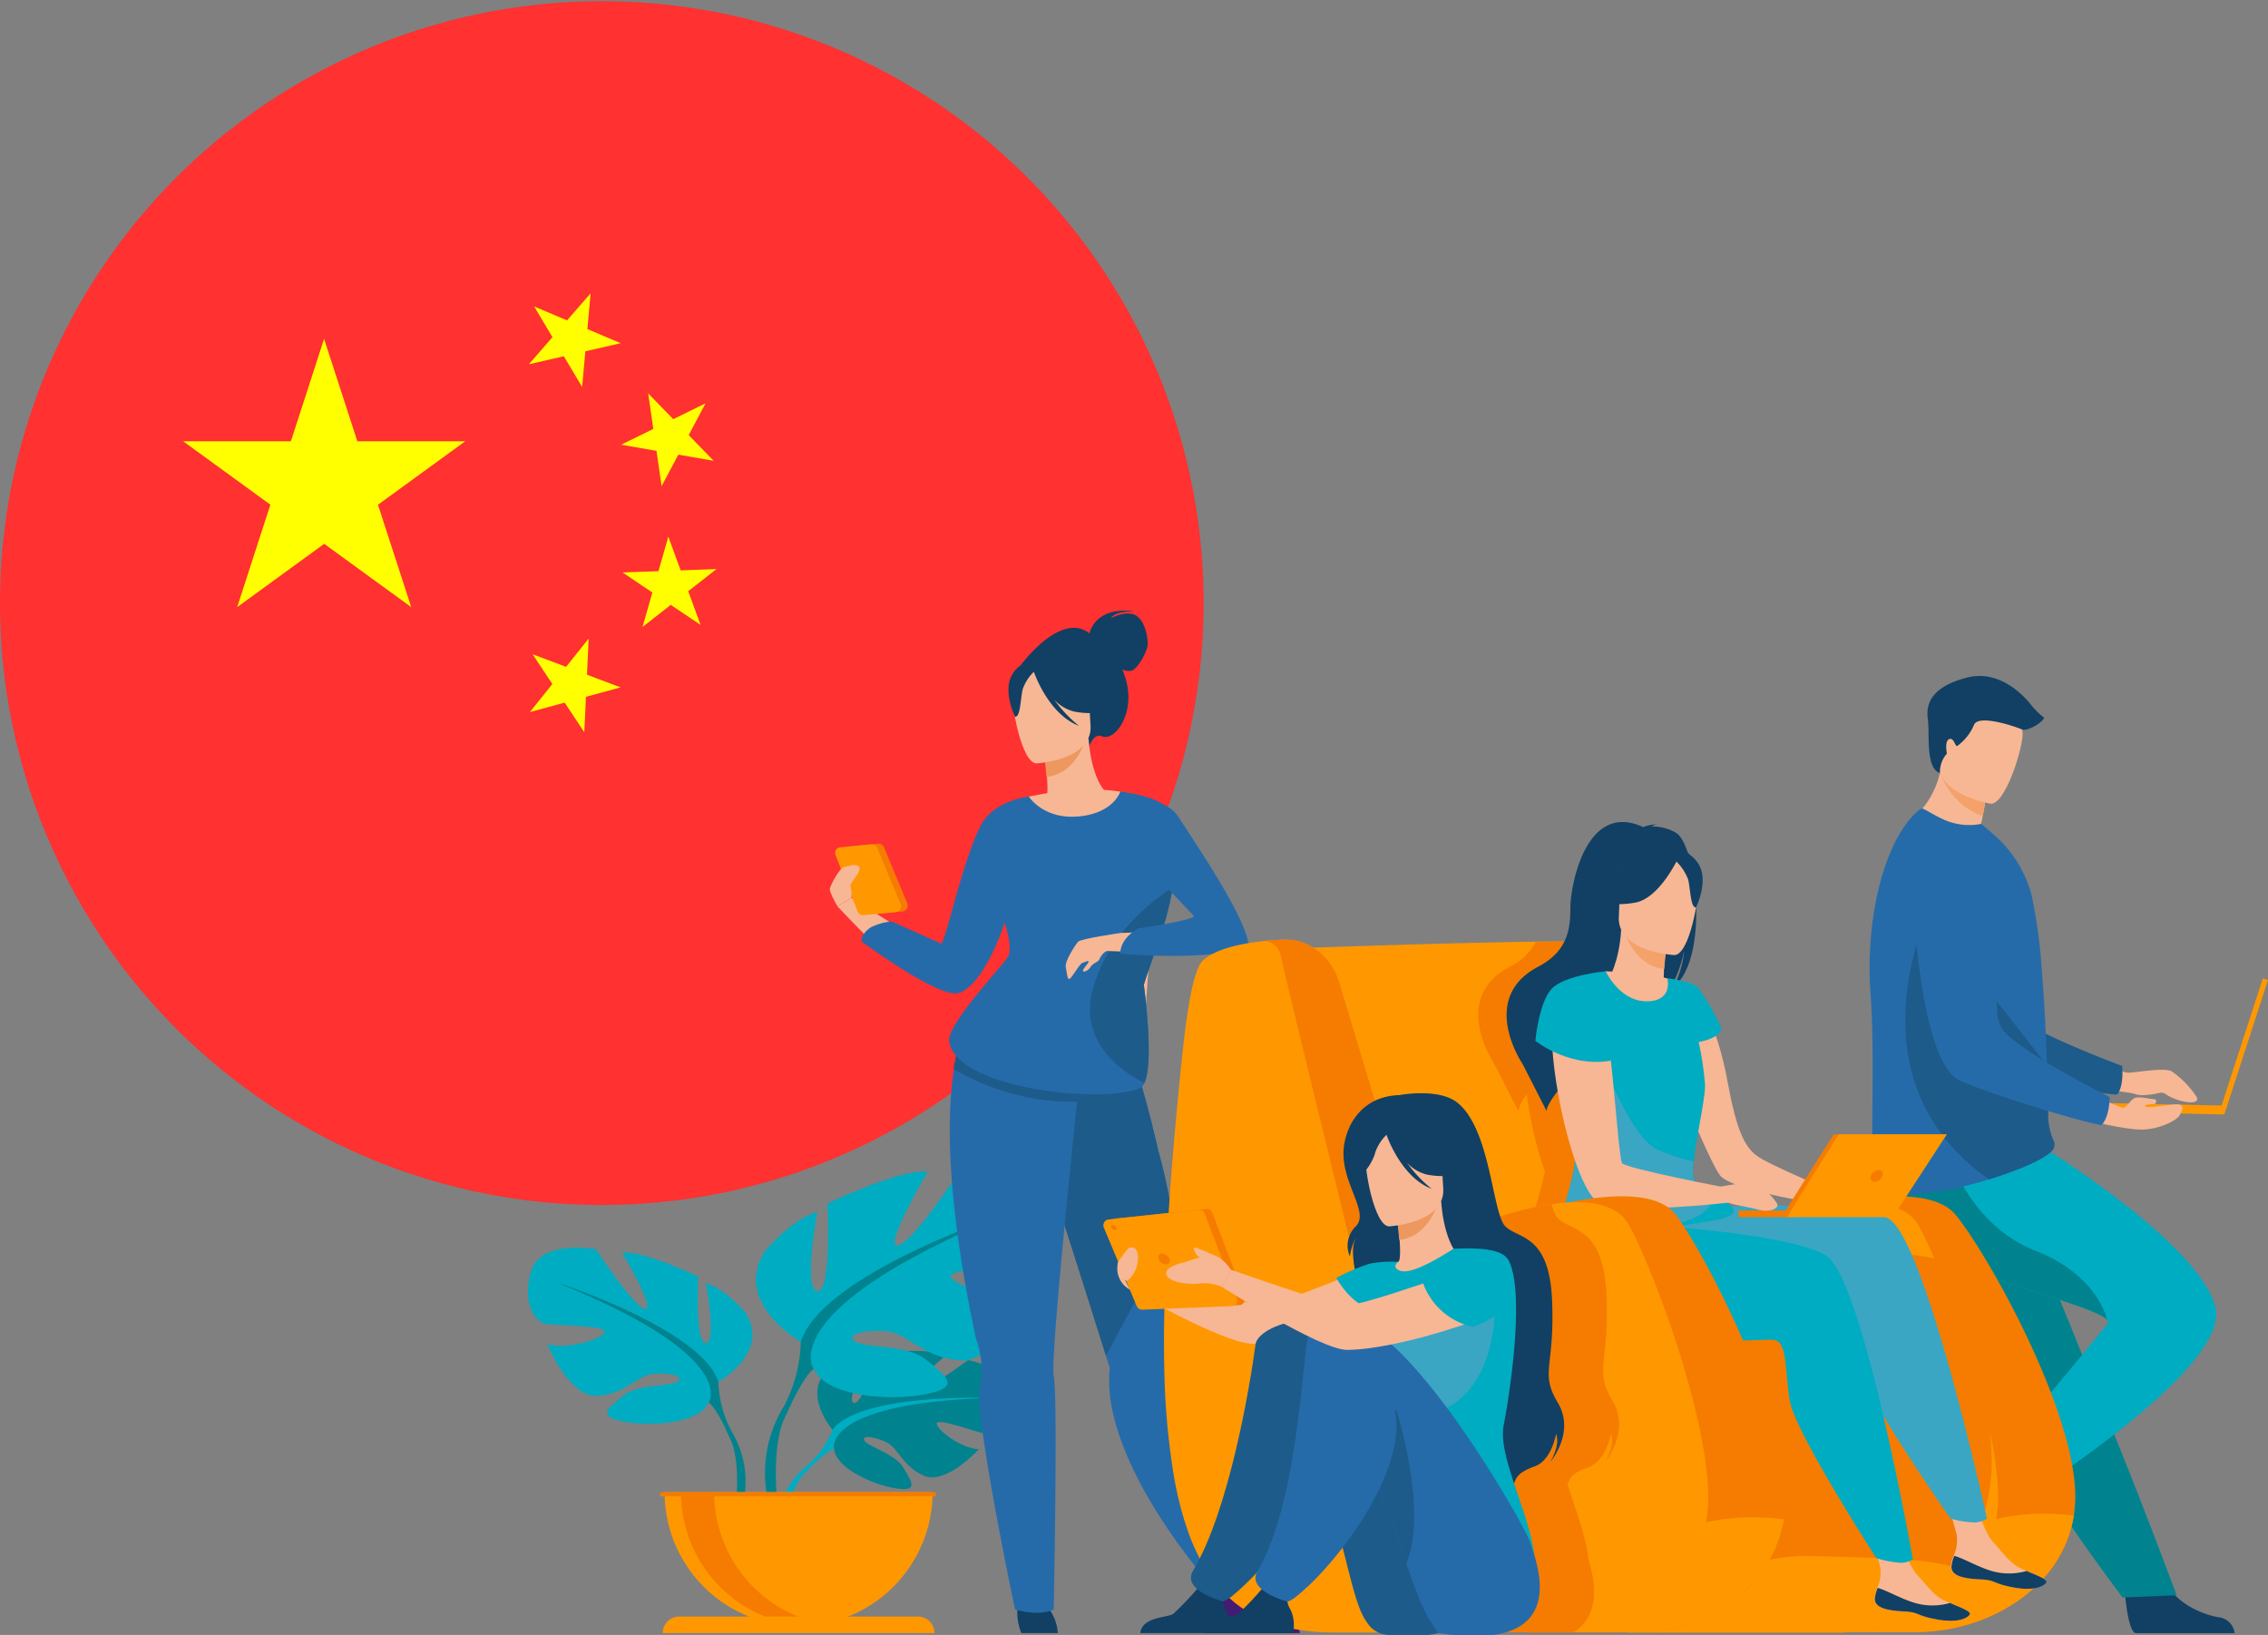 <svg id="Capa_1" data-name="Capa 1" xmlns="http://www.w3.org/2000/svg" width="377.91" height="272.39" viewBox="0 0 377.91 272.39"><rect x="0" y="0" width="377.91" height="272.39" fill="#808080" stroke="none"/><circle cx="100.28" cy="100.48" r="100.28" style="fill:#ff3131"/><path d="M138.71,238.21s-5.44-6.35-.34-10.37c0,0,3.73-2.26,6.76-2.08,0,0-4.3,7.22-2.91,7.94s4.22-8.39,4.22-8.39,8.48-.82,11.21.49c0,0-7.25,5.93-5.72,6.28s9.36-5.47,9.36-5.47,7.89,1.35,7.47,6.16-3.14,6.3-4.33,6.17-8.2-2.79-8.34-1.81,4,4.18,7,4.33c0,0-5.56,6.12-9.26,4.36s-4-4.58-6.33-5.63-4.27-1-3.32,0,5.13,2.12,6.44,4.45,2.5,3.9-1.32,3.33-10.05-3.38-10.32-6.58Z" style="fill:#00838f"/><path d="M164.87,232.9s-21.44-.82-26.16,5.3a15.24,15.24,0,0,1-4.27,6l-.5,1.37s3.72-3.91,5-4.15C139,241.41,136.9,233.82,164.87,232.9Z" style="fill:#00acc1"/><path d="M134.44,244.19a13.5,13.5,0,0,0-4.93,9.48l.84.08s1.47-6.28,4.13-8.74S134.44,244.19,134.44,244.19Z" style="fill:#00acc1"/><path d="M119.7,230.23s8.64-4.84,4.61-11.41c0,0-3.23-4-6.69-5.07,0,0,1.84,9.8,0,10s-1.27-11.06-1.27-11.06-9.11-4.38-12.68-4c0,0,5.65,9.57,3.8,9.34s-8.18-9.92-8.18-9.92S90,206.38,88.45,211.9s.92,8.3,2.3,8.64,10.27.23,10,1.38-6.23,3-9.57,2c0,0,3.69,9.11,8.53,8.65s6.34-3.46,9.34-3.69,5.19.58,3.69,1.38-6.58.27-9,2.33-4.38,3.32.11,4.24,12.57.35,14.19-3.11Z" style="fill:#00acc1"/><path d="M92.71,213.63s24.22,7.84,27,16.6a18.4,18.4,0,0,0,2.3,8.42v1.73s-2.54-5.88-3.92-6.69C118.08,233.69,123.5,226.08,92.71,213.63Z" style="fill:#00838f"/><path d="M122,238.65a15.89,15.89,0,0,1,1.6,12.56l-1-.25s.93-7.6-1-11.43S122,238.65,122,238.65Z" style="fill:#00838f"/><path d="M133.45,223.56s-11.4-6.39-6.07-15c0,0,4.25-5.31,8.82-6.68,0,0-2.43,12.91,0,13.22s1.67-14.59,1.67-14.59,12-5.77,16.72-5.31c0,0-7.45,12.61-5,12.3s10.79-13.06,10.79-13.06,12.31-2.28,14.29,5-1.22,10.94-3,11.4-13.53.29-13.22,1.82,8.2,4,12.61,2.58c0,0-4.86,12-11.25,11.4s-8.36-4.56-12.31-4.86-6.84.76-4.86,1.82,8.67.35,11.85,3.06,5.78,4.39-.15,5.6-16.56.46-18.68-4.1Z" style="fill:#00acc1"/><path d="M169,201.68S137.08,212,133.43,223.56a24.3,24.3,0,0,1-3,11.09v2.25s3.35-7.75,5.17-8.82C135.58,228.11,128.44,218.09,169,201.68Z" style="fill:#00838f"/><path d="M130.41,234.65a21,21,0,0,0-2.11,16.56l1.27-.33s-1.23-10,1.34-15.06S130.41,234.65,130.41,234.65Z" style="fill:#00838f"/><path d="M133.07,270.9a22.32,22.32,0,0,0,22.33-22.31H110.74a22.32,22.32,0,0,0,22.32,22.32Z" style="fill:#ff9800"/><path d="M138.57,270.76a19.86,19.86,0,0,1-2.78.17,22.31,22.31,0,0,1-22.33-22.31H119a22.31,22.31,0,0,0,19.56,22.14Z" style="fill:#f57c00"/><path d="M155.71,272.08H110.43a2.76,2.76,0,0,1,2.76-2.76H153A2.76,2.76,0,0,1,155.71,272.08Z" style="fill:#ff9800"/><rect x="110.01" y="248.62" width="45.9" height="0.68" style="fill:#f57c00"/><path d="M354,264.52s.46,7.46,1.91,7.57h7.32l9.11,0a3,3,0,0,0-2.72-2.66c-2.66-.46-7.12-2.33-8.73-5.84C359.16,259.84,354,264.52,354,264.52Z" style="fill:#114064"/><path d="M349.11,176.28s4.3,2.44,5.5,2.44,5.93-.91,7.25-.24a15.87,15.87,0,0,1,4.15,4.26c.8,1.59-3.24.89-5.15-.46a1.23,1.23,0,0,0-1-.2c-1,.22-3,.59-4,.22-1.34-.49-8.37-1-8.37-1Z" style="fill:#f7b794"/><path d="M316.41,143s4.45,31.66,11.83,34.49c3.64,1.4,19.74,4.58,24.49,4.89,0,0,1.17-.94.88-4.79,0,0-16.85-6.19-19.25-9.55-3.56-5,2.22-20.45-2.26-25.16S320.1,136.16,316.41,143Z" style="fill:#1d5b8a"/><path d="M317.91,209.7a55.88,55.88,0,0,0,4.35,6.22c4.79,6,10,11,10.92,15.74a19.34,19.34,0,0,0,.84,3c.38,1.08.85,2.22,1.39,3.39a104.18,104.18,0,0,0,8.1,13.85c5.25,7.77,10.18,14.25,10.18,14.25l9-.38c-.36-.91-4.31-11.64-9.58-24.75-2.15-5.32-4.42-11-6.62-16.44-.3-.72-.59-1.45-.88-2.17-.67-1.67-1.33-3.31-2-4.92l-8.91-22.11s-19.7-7.48-21.79-2.62C311.21,196.76,312.59,200.68,317.91,209.7Z" style="fill:#00838f"/><path d="M333,243.21s-6.3,4-5.69,5.35c.08.17,3.56,6.4,3.56,6.4l4.49,7.92a3,3,0,0,0,1-3.67c-.89-2.55-1.43-7.35.86-10.47C339.64,245.46,333,243.21,333,243.21Z" style="fill:#163560"/><path d="M336.1,250.31s-3.93-3.47-4.62-6c0,0,16.2-19.41,19.71-23.76.17-.19.12-.42-.09-.66-2.65-3-32.13-9.07-36-15.06a18.24,18.24,0,0,1-2.49-5.74,13.59,13.59,0,0,1-.19-6.18l29.45-.85s24.51,15.26,27.28,25.66S336.1,250.31,336.1,250.31Z" style="fill:#00acc1"/><path d="M351.1,219.9c-2.65-3-32.13-9.07-36-15.06a18.57,18.57,0,0,1-2.49-5.74v-3.72l12.51-2s3.55,10.91,14.05,15C349,212.23,350.91,219,351.1,219.9Z" style="fill:#00838f"/><path d="M333.83,141c-6,1.53-15.83-4-15.83-4a14.63,14.63,0,0,0,5.25-8.23c.07-.29.14-.58.2-.88l3.06-.65,4.55,4.08a37.51,37.51,0,0,1-.68,4.6c-.09.5-.21,1-.34,1.63A14.17,14.17,0,0,1,333.83,141Z" style="fill:#f7b794"/><path d="M311.69,165.69c.85,11.47-.27,28.91.7,31.93.84,2.61,10.35,1.06,14.15.19,1.41-.32,3.11-.78,4.87-1.33,4.91-1.52,10.25-3.68,10.83-5.29a1.05,1.05,0,0,0,.05-.19,1.52,1.52,0,0,0,0-.67,11.52,11.52,0,0,1-1-3.74c-.09-2.27-.08-4.94-.16-7.81a8.37,8.37,0,0,0-.05-1v-.3c-.08-3.21-.25-6.58-.44-9.91-.13-2.1-.27-4.18-.44-6.17a82.39,82.39,0,0,0-1.76-12.59,20.33,20.33,0,0,0-6.5-10l-1.82-1.55a10.32,10.32,0,0,1-6.56-.87c-2.34-1.11-3.14-1.91-3.56-1.61C314.57,138.9,310.68,151.66,311.69,165.69Z" style="fill:#266ba9"/><path d="M331.41,196.49c4.91-1.52,10.25-3.69,10.83-5.3a1.21,1.21,0,0,0,.05-.18v-.68a11.53,11.53,0,0,1-1-3.73c-.1-2.27-.08-4.94-.16-7.81a6.63,6.63,0,0,0-.05-1v-.31l-19.83-25.26S307.88,180,331.41,196.49Z" style="fill:#1d5b8a"/><path d="M331.06,131.35a41.8,41.8,0,0,1-.68,4.6c-4.44-1.44-6.45-5.45-7.13-7.15.08-.29.14-.58.2-.88l3.06-.65Z" style="fill:#f4a269"/><path d="M331.65,133.9s-9.68-1.62-8.58-7.63.59-10.28,6.81-9.5,7,3.29,7.14,5.39S334.2,134.17,331.65,133.9Z" style="fill:#f7b794"/><rect x="362.1" y="173.88" width="23.51" height="0.9" transform="translate(92.52 476.01) rotate(-72)" style="fill:#ff9800"/><rect x="357.57" y="172.33" width="1.48" height="24.68" transform="translate(166.05 538.97) rotate(-88.78)" style="fill:#ff9800"/><path d="M346.46,186.31s7.92,2.09,10.9,1.87,5.45-1.63,5.82-2.37,1.16-2-.86-1.81-4.78.68-4.88.29,1.65-.35,1.65-.35.52-.77-.14-.8-2.59-.55-3.3-.19-1.38,1.68-1.9,1.62-6.64-2.75-6.64-2.75Z" style="fill:#f7b794"/><path d="M318.38,144.3s.93,32,7.95,35.59c3.47,1.79,19.11,6.72,23.8,7.56,0,0,1.27-.82,1.41-4.67,0,0-16.07-8-18.08-11.61-3-5.37,4.45-20.09.53-25.26S322.79,137.9,318.38,144.3Z" style="fill:#266ba9"/><path d="M323.25,128.79a4.59,4.59,0,0,1,1.16-3.24s-.44-2.07.38-2.41,1,1.4,1.37,1.12a8.41,8.41,0,0,0,2.76-3.48c.72-1.91,7.28.41,8,.75s3.22-.92,3.7-1.94a13.9,13.9,0,0,1-2-1.91c-.61-.82-4.91-6.35-10.91-4.78s-6.82,4.44-6.48,6.89S320.79,128,323.25,128.79Z" style="fill:#114064"/><path d="M141.13,141.07l5.17-.49a.94.94,0,0,1,1,.58l3.9,9.38a1,1,0,0,1-.51,1.24.9.9,0,0,1-.27.07l-5.39.51a.93.93,0,0,1-1-.59l-3.69-9.41a1,1,0,0,1,.54-1.23,1,1,0,0,1,.25-.06Z" style="fill:#f57c00"/><path d="M206.68,265.13l-2.75,1.46s-14.83-15.69-18.39-30.81a22.93,22.93,0,0,1-.62-7.87s-.22-.68-.6-1.89v-.16c-.17-.53-.36-1.15-.58-1.86l-2.82-8.95c-2.59-8.17-8.49-26.6-11-34.27L188,174.22s2.06,4.7,5,17.46c.46,1.67.92,3.51,1.35,5.51.48,2.28.93,4.76,1.31,7.45a113,113,0,0,1,1.09,15.26c0,2.29,0,4.65-.18,7.1a31.21,31.21,0,0,0,.67,6.89C199.52,246.32,206.68,265.13,206.68,265.13Z" style="fill:#266ba9"/><path d="M216.6,272.08H202a6.12,6.12,0,0,1,.42-3.93c.85-1.41.52-2.21-.11-3.38a5.67,5.67,0,0,0,2.47.47,5.19,5.19,0,0,0,2.18-.77,51,51,0,0,0,4.18,4.39C212,269.55,216.31,269.3,216.6,272.08Z" style="fill:#431b73"/><path d="M195.67,204.64,184.28,225.9c-.17-.53-.37-1.15-.59-1.86-.71-2.28-1.7-5.4-2.82-8.95-2.58-8.17-8.48-26.6-11-34.27l18.13-6.6s2.06,4.7,5,17.46c.46,1.67.92,3.51,1.35,5.51C194.84,199.47,195.29,202,195.67,204.64Z" style="fill:#1d5b8a"/><path d="M146.3,157.83c-.09.08-4.44-4.36-6.76-6.82l2.33-1.41,12.69,8Z" style="fill:#f7b794"/><path d="M169.57,267.49a9.45,9.45,0,0,0,.61,4.59h6.08a7.76,7.76,0,0,0-1.5-4.09C173.22,265.71,169.57,267.49,169.57,267.49Z" style="fill:#114064"/><path d="M181.54,105.52c.08-.39,1.12-4.55,7.57-3.65,0,0-3.22-.17-4,1.12,0,0,2.45-1.35,4.1-.49s2.15,4.1,2,5.11-1.7,4.09-2.86,4.17a3.29,3.29,0,0,1-1.35-.23,13.08,13.08,0,0,1,.6,1.69c1.64,5.69-1.89,10.36-4,9.43-1.32-.61-2.13,1.69-2.13,1.69l-11.59-13.28S176.63,101.69,181.54,105.52Z" style="fill:#114064"/><path d="M169.67,141.11a16.8,16.8,0,0,0,5.79,2.47c8.93,2.06,12.35-5.48,13.64-10.66a7.78,7.78,0,0,0-3-.93c-.64-.08-1.32-.13-1.88-.15-1-.77-2.5-3.91-2.83-8.79l-.42.12-7,1.92s.33,2.24.48,4.34c.13,1.66.15,3.24-.17,3.63l-.88.19h0A46,46,0,0,0,169.67,141.11Z" style="fill:#f7b794"/><path d="M173.9,125.09s.32,2.23.48,4.35c4-.4,5.83-4.2,6.56-6.28Z" style="fill:#ed985f"/><path d="M172.71,127.19s9.46-.53,9-6.41.52-9.91-5.54-9.83-7.07,2.41-7.41,4.41S170.24,127.17,172.71,127.19Z" style="fill:#f7b794"/><path d="M168.86,112.07c1.33-1.88,2.47-1.57,3.12-1.08a6.62,6.62,0,0,1,8.6.75,11.09,11.09,0,0,0,4.15,6.37s-1.65,1.2-5.69.45a6.67,6.67,0,0,1-3.38-2,22,22,0,0,0,4.13,4.37c-4.9-1.86-7.28-8.31-7.52-9a7.38,7.38,0,0,0-1.86,2.9c-.37,1.53-.36,4.63-1.26,4.59C169.14,119.43,166.86,114.9,168.86,112.07Z" style="fill:#114064"/><path d="M171.18,132.78s15.42-3.74,22.12,1.78l-3.36,46.69L159.8,174s.85-3,6.63-10.82S169.69,143.78,171.18,132.78Z" style="fill:#f7b794"/><path d="M180.17,176.06v.46a4,4,0,0,0,0,.47c-.13,1.21-.38,3.53-.7,6.55-.82,7.92-2.12,20.64-3,30.67-.69,7.85-1.13,14.07-.89,15.06.71,3,0,38.88,0,38.88-2.56,1.23-6.45,0-6.45,0s-6.82-32.33-5.86-36.82a15.46,15.46,0,0,0-.65-8.33c-5.29-24.67-4.71-38.34-3.66-44.89a27.55,27.55,0,0,1,.91-4,9.19,9.19,0,0,1,.36-1A25,25,0,0,1,180.17,176.06Z" style="fill:#266ba9"/><path d="M190,181.25a29.83,29.83,0,0,1-10.58,2.28,35.32,35.32,0,0,1-8.7-.82,40.19,40.19,0,0,1-11.82-4.6,27.55,27.55,0,0,1,.91-4c3.55-2.53,12.35-.11,19.54,2.58l.77.29C185.57,179.09,190,181.25,190,181.25Z" style="fill:#1d5b8a"/><path d="M195.37,147.9c-.75,5.62-3.72,12.49-4.78,16.19,0,0,1.78,12.85.08,16.37a1.55,1.55,0,0,1-.72.81c-6.28,2.74-30.77.08-31.8-7.81-.38-2.86,9.32-13,9.89-14.18.23-.51.48-2.15-.65-5.55-1.62,5-4.59,10.71-7.59,11.69-3.29,1.07-16.29-8.62-16.29-8.62s-.08-1.18,1.57-2.29a10.09,10.09,0,0,1,3.48-1l8.33,3.72c1-1.78,3.64-14.14,6.54-19.72,2.19-4.19,8-4.8,8-4.8s2.43,3.85,8.3,3.31,6.94-4.14,6.94-4.14,5.21.69,6.81,2C193.77,134.11,196.35,140.52,195.37,147.9Z" style="fill:#266ba9"/><path d="M190.59,164.07s1.78,12.85.08,16.37c-4.58-2.29-10.55-7.25-8.73-15,2.64-11.27,13.43-17.56,13.43-17.56C194.63,153.5,191.65,160.37,190.59,164.07Z" style="fill:#1d5b8a"/><path d="M186.68,155.44s-6.52.94-7,1.43-2.32,3.31-2.09,4.29.19,2,.59,1.93,1.71-2.57,2.2-2.68.89-.45,1-.23-1,1.27-.94,1.57.89,0,1.26-.63,1.31-.87,1.45-1.23.79-1.56,1.66-1.51S186.68,155.44,186.68,155.44Z" style="fill:#f7b794"/><path d="M193,155.18l-6.34.26-2.17,3,8.62.29Z" style="fill:#f7b794"/><path d="M186.68,131.9s7.56.9,9.64,4.14c2.63,4.09,11.93,17.68,11.73,21.79,0,0-5.79,2.31-21.37,1.07,0,0-.28-2.35,3-4.24,0,0,8.36-1.15,9.29-2l-6.21-6.59Z" style="fill:#266ba9"/><path d="M140,141.17l5.17-.5a1,1,0,0,1,1,.58l3.9,9.39a1,1,0,0,1-.5,1.24h0a.68.68,0,0,1-.28.07l-5.38.51a.93.93,0,0,1-1-.59l-3.69-9.42a.94.94,0,0,1,.51-1.21h0a.54.54,0,0,1,.25-.06Z" style="fill:#ff9800"/><path d="M139.54,151s-1.36-2.35-1.26-2.93,1.51-3.27,2.24-3.54c1.3-.48,3.12-.77,2.62.59-.33.9-1.65,2.21-1.41,2.62a5.77,5.77,0,0,1,.14,1.85Z" style="fill:#f7b794"/><path d="M345.55,252.5c-1.85,11.86-14,19.42-26.39,19.42h-24.6l1.92-69.16s23.48-7.53,29.38-.36c5.16,6.27,19.17,31.12,19.91,45.83A21,21,0,0,1,345.55,252.5Z" style="fill:#f57c00"/><path d="M280.23,210.09s33.19-16.94,39.48-5.87c3.34,5.87,12.53,29.31,13.21,44,.65,14.29-11.73,23.69-24.47,23.69H285.82Z" style="fill:#ff9800"/><path d="M286.47,219.48c-.28,1.44-3,2.78-7,4-.71.21-1.45.41-2.23.61-13.57,3.46-37.61,5.4-39.91,4.38-3.16-1.42-22.6-70.44-22.6-70.44s18.55-.69,33.29-1c5-.11,9.63-.19,12.88-.18a8.44,8.44,0,0,1,1.12.08,5.33,5.33,0,0,1,3.28,1.68c2.37,2.55,3,7.58,5.15,13.15s4.85,12.37,7.37,19.18c.65,1.76,1.29,3.51,1.92,5.23.17.49.35,1,.52,1.45C284.05,208,286.92,217.15,286.47,219.48Z" style="fill:#ff9800"/><path d="M345.55,252.5c-1.85,11.86-14,19.42-26.39,19.42H307.09C315.14,266.46,322.42,249.66,345.55,252.5Z" style="fill:#ff9800"/><path d="M280.31,197.54l-2.32-.39a1.88,1.88,0,0,1-.42-.58c-.37-.8-.12-3.09.29-5.72-2.52-6.82-5.19-13.68-7.36-19.18s-2.79-10.6-5.16-13.15a5.33,5.33,0,0,0-3.28-1.68l-6.16.1a9.5,9.5,0,0,1-4.32,4.11c-10.06,5.29-2.59,16.21-2.59,16.21l4,7.84a6.24,6.24,0,0,1,1.42-2.76,63.31,63.31,0,0,0,3,12.82c-.71,3.6-2.54,9-3.51,13.06-.78,3.27-1,5.73.27,5.85a1.85,1.85,0,0,0,.47,0,6.7,6.7,0,0,0,.8,3.59c2.52,4.87,14.65,5.75,24,5.77,4-1.19,6.68-2.52,7-4C286.92,217.15,284.05,208,280.31,197.54Z" style="fill:#f57c00"/><path d="M326.17,261.29c-4.75,6.6-12,10.83-20.15,10.7h-51.6l18.8-61.91s47.61-4.73,53.47,1.58c2.73,2.93,4.26,16.2,5.12,29.58A31,31,0,0,1,326.17,261.29Z" style="fill:#f57c00"/><path d="M326.17,261.29c-4.75,6.6-12,10.83-20.15,10.7H271.13c4.11-3.44,17-13.22,30.84-12.75C312.46,259.6,320.78,259.45,326.17,261.29Z" style="fill:#ff9800"/><path d="M283.28,166.76s2.9,4.29,4.55,13.3c1.45,7.9,2.72,10.81,4.81,12.43s13.74,6.4,13.74,6.4l-.87,2s-17.07-2.33-19-5.18-9.23-19.71-8.66-23.59S283.28,166.76,283.28,166.76Z" style="fill:#f7b794"/><path d="M325.1,260.9c-.15,1.66,2.16,2.07,4.85,2.2s1.88.68,5.55,1.35,5.16-.34,5.42-.84-1.47-1.13-3.29-1.91l-.69-.3c-2.05-.89-3.2-2.74-4.8-4.44s-3-6.79-3-6.79l-5-1.07s1.41,4.65,1.9,6.64a6.26,6.26,0,0,1-.52,3.47,6.62,6.62,0,0,0-.46,1.69Z" style="fill:#f7b794"/><path d="M330,263.13c2.69.13,1.88.68,5.55,1.35s5.16-.34,5.42-.84-1.47-1.13-3.29-1.91h0a10.47,10.47,0,0,1-5.58.07c-2.43-.67-4.78-2.12-6.47-2.59a6.15,6.15,0,0,0-.45,1.68C325,262.59,327.27,263,330,263.13Z" style="fill:#114064"/><path d="M275.29,201.65s33.23-2.5,39.49,1.45S331.08,253,331.08,253a4.09,4.09,0,0,1-2,.65A16.43,16.43,0,0,1,325,253s-14.42-20.57-15.44-25.75-.77-9.81-3.08-9.93-31.15,3.5-35.51-4.18a17.7,17.7,0,0,1-.75-15.28Z" style="fill:#3aa6c3"/><path d="M312.38,266.26c-.15,1.67,2.17,2.07,4.85,2.21s1.88.68,5.56,1.34,5.15-.34,5.42-.84-1.48-1.13-3.3-1.91l-.69-.29c-2.05-.9-3.21-2.75-4.81-4.45s-3-6.79-3-6.79l-5-1.07s1.4,4.66,1.89,6.65a6.18,6.18,0,0,1-.51,3.47A6.55,6.55,0,0,0,312.38,266.26Z" style="fill:#f7b794"/><path d="M317.23,268.47c2.69.13,1.88.68,5.56,1.34s5.15-.34,5.42-.84-1.48-1.13-3.3-1.91h0a10.43,10.43,0,0,1-5.57.07c-2.44-.66-4.79-2.11-6.47-2.58a6.54,6.54,0,0,0-.46,1.68C312.23,267.9,314.55,268.33,317.23,268.47Z" style="fill:#114064"/><path d="M268.79,203.71s29.52,1.39,35.62,5.58,14.33,50.51,14.33,50.51a4,4,0,0,1-2,.57,16.71,16.71,0,0,1-4.09-.78S299,238.49,298.2,233.27s-.38-9.83-2.69-10.05-31.26,2.29-35.32-5.55S268.79,203.71,268.79,203.71Z" style="fill:#00acc1"/><path d="M279.31,138.77a7.72,7.72,0,0,0-4.08-1.07,1.92,1.92,0,0,1,.89-.35,6.14,6.14,0,0,0-2.32.45c-9.6-4.45-12.12,9.93-12.13,13.31s-.25,7.26-5.37,9.95c-10.06,5.29-2.59,16.21-2.59,16.21l4,7.84c-.07-2.74,13.44-16.26,20.28-20.12,1.75-2.24,2.6-6.35,2.66-6.67a17.93,17.93,0,0,1-1.75,6.08C284.79,159.67,282.78,141.06,279.31,138.77Z" style="fill:#114064"/><path d="M267.55,161.82s2.61.11,5.35.37a21,21,0,0,1,4.92.83c2.6,1.08,2.33,5.69-3.13,4.84S267.17,163.19,267.55,161.82Z" style="fill:#f7b794"/><path d="M277.59,165.18s.78,4-2.8,3.8c-2.35-.1-7.41-2.94-7-5,.21-.95,2-3.43,2.34-9.09l.43.12,7.18,1.92s-.32,2.28-.47,4.44C277.18,163.24,277.18,165,277.59,165.18Z" style="fill:#f7b794"/><path d="M277.78,157s-.32,2.28-.47,4.43c-4.06-.38-6-4.24-6.71-6.36Z" style="fill:#f4a269"/><path d="M269.9,154.22a21.49,21.49,0,0,1-2.23-6.42c-.23-2.08,1.33-9.64,8.93-8a10.29,10.29,0,0,1,4.21,1.92c1.59,1.23,3.83,3.82.7,10.3l-.85,2.2Z" style="fill:#114064"/><path d="M279,159.12s-9.65-.48-9.26-6.48-.58-10.11,5.59-10,7.22,2.42,7.58,4.45S281.53,159.09,279,159.12Z" style="fill:#f7b794"/><path d="M279.74,142.74s-3.11,6.86-7.23,7.63-5.8-.43-5.8-.43a11.48,11.48,0,0,0,4.2-6.52S278,139.25,279.74,142.74Z" style="fill:#114064"/><path d="M279.05,143.26a8.55,8.55,0,0,1,2.24,3.26c.38,1.56.39,4.72,1.31,4.67,0,0,2.31-4.65.25-7.5C280.68,140.66,279.05,143.26,279.05,143.26Z" style="fill:#114064"/><path d="M288.66,202.15c-.78.93-3.22,1.22-5.83,1.64a17.66,17.66,0,0,0-5.73,1.67c-3.48,2-14.84,8.94-18.17,8.62-1.29-.12-1.05-2.58-.27-5.85,1.23-5.17,3.81-12.34,3.81-15.45a90,90,0,0,1,1.32-10.33c.06-.38.13-.75.19-1.13,1.49-8.95,3.57-19.5,3.57-19.5s2.31,5,6.81,5,3.46-3.84,3.46-3.84,4.11.48,5.09,1.52a39.61,39.61,0,0,1,3.92,6.8s.1,1.57-3.79,2.31a50.13,50.13,0,0,1,1.06,7.09c.09,2.1-1.43,8.66-1.86,12.74a7.31,7.31,0,0,0,.06,3.09,6,6,0,0,0,2.37,2C286.86,199.81,289.59,201,288.66,202.15Z" style="fill:#00acc1"/><path d="M284.66,198.53c2.49,4.25-6.76,5.54-8.29,6.42-3.48,2-14.12,9.45-17.44,9.13-1.3-.12-1.05-2.58-.27-5.85,1.23-5.16,3.81-12.33,3.81-15.45a90,90,0,0,1,1.32-10.33l4-3.85s4.29,11.1,8.39,12.92a34.08,34.08,0,0,0,6,2,7.65,7.65,0,0,0,.06,3.09A6,6,0,0,0,284.66,198.53Z" style="fill:#3aa6c3"/><path d="M266.32,165.15s-3.43-2.09-6.75,1.86,2.36,32.16,7.27,33.61c5.45,1.61,21.21-.26,21.21-.26l-.3-2.46s-16.77-3.21-17.47-4.11S268.06,165.6,266.32,165.15Z" style="fill:#f7b794"/><path d="M267.55,161.82s-7,.63-9.08,3-2.64,8.59-2.64,8.59,6.2,5,13.66,3.06Z" style="fill:#00acc1"/><rect x="289.7" y="201.68" width="9.3" height="1.1" style="fill:#f57c00"/><path d="M297,202.63c.09-.36,8.54-13.63,8.54-13.63h18.82l-9.44,13.28Z" style="fill:#f57c00"/><path d="M297.81,202.78c.1-.36,8.58-13.79,8.58-13.79h18l-9,13.79Z" style="fill:#ff9800"/><path d="M313.67,195.9a1.49,1.49,0,0,1-1.31,1,.68.68,0,0,1-.71-.63.71.71,0,0,1,.07-.35,1.52,1.52,0,0,1,1.31-1,.67.67,0,0,1,.71.61v0A.6.6,0,0,1,313.67,195.9Z" style="fill:#f57c00"/><path d="M286.38,197.75s5.46-1,6.08-.79,4.05,3.35,3.7,4-1.77,1-3.35.53-5-.8-5.64-1.59A4.87,4.87,0,0,1,286.38,197.75Z" style="fill:#f7b794"/><path d="M297.26,253.12c-2,11.51-12.94,18.8-24.17,18.8H250.47l1.77-69.15s21.59-7.53,27-.37c4.75,6.28,17.64,31.12,18.31,45.83A22.22,22.22,0,0,1,297.26,253.12Z" style="fill:#f57c00"/><path d="M297.26,253.12c-2,11.51-12.94,18.8-24.17,18.8H255C263.46,266.17,274.87,250.31,297.26,253.12Z" style="fill:#ff9800"/><path d="M262.18,271.9H236.29l-7,.08h-7.14a36.1,36.1,0,0,1-5.59-.43,25,25,0,0,1-6.24-1.78,19.64,19.64,0,0,1-4.46-2.67,22.1,22.1,0,0,1-5.22-6.13,33.5,33.5,0,0,1-2.71-5.9,57.3,57.3,0,0,1-2.38-9.49,122,122,0,0,1-1.55-17.8q-.09-4.14,0-8.73.12-7.34.66-15.89.74-12,2.26-26.6c.91-8.9,2-15.11,3.51-16.53,2.26-2.09,7-2.93,10.28-3.26h0c2-.21,3.52-.22,3.52-.22,4,0,7.59,2.88,8.88,7.17,2.63,8.72,7.32,24.32,12.2,40.65a.32.32,0,0,0,.07.24l.84,2.82c.05.15.09.29.13.43l.86-.38h0c1.17-.52,2.49-1.09,3.92-1.67h0l2.3-.9c2.23-.86,4.64-1.71,7.09-2.43,1.08-.33,2.17-.63,3.26-.9,1.39-.35,2.77-.64,4.12-.86H258l.47-.08c5.81-.85,10.86-.26,12.94,3.42,3.34,5.89,12.53,29.4,13.2,44.15C285.33,261.79,274.21,271,262.18,271.9Z" style="fill:#ff9800"/><path d="M225.88,210.62s-11.61-47.3-12.45-51.27a3,3,0,0,0-2.68-2.58c2-.21,3.53-.22,3.53-.22,4,0,7.59,2.87,8.88,7.14,2.81,9.33,8,26.51,13.24,44C236.13,207.7,225.88,210.62,225.88,210.62Z" style="fill:#f57c00"/><path d="M268.68,233.36c-3.11-5.13-.5-6.09-1-17.6s-5.83-10.55-8.06-12.77a6.07,6.07,0,0,1-1.07-2.37l-.48.08H258c-1.34.21-2.73.5-4.12.85-1.09.27-2.17.57-3.26.89-2.44.73-4.85,1.58-7.09,2.44-.79.29-1.56.6-2.3.9-1.92,12.07-4.9,66.15-4.9,66.15l.08.07,7.55-.07h18.25c4.59-2.84,3.56-8.54,2.48-12.12-.43-3.83-2.12-8.3-3.5-12.47.43-1.27,1-2,3.61-2.94,2.87-1.06,3.63-5.58,3.63-5.58.76,2-1,4.81-1,4.88C267.46,243.52,271.75,238.44,268.68,233.36Z" style="fill:#f57c00"/><path d="M230.53,210.05s-17.23,7.5-20.35,7.36-22.4-5.86-22.4-5.86l.49,3.31s14.87,8.55,20.07,9,22.62-4.59,24.31-5.67S235.44,211.14,230.53,210.05Z" style="fill:#f7b794"/><path d="M233.12,182.45s6.35-1.2,9.52,1.11c5.73,4.18,6,18.61,8.19,20.76s7.32,1.23,7.79,12.35-2.07,12,.94,17-1.27,9.93-1.27,9.93,1.75-2.74,1-4.72c0,0-.73,4.37-3.5,5.39s-3.19,1.77-3.63,3.28c0,0-23.67-12.13-23.7-20.73s-4.65-17.12-2.38-20.85a8.28,8.28,0,0,0-1.14,3.37,4.43,4.43,0,0,1,1-5.05c2.37-2.43-2.77-7.47-2-13.3C224.45,187,227.26,182.63,233.12,182.45Z" style="fill:#114064"/><path d="M228.44,218.24a16.35,16.35,0,0,0,5.79,2.47c8.92,2.06,12.35-5.48,13.63-10.66a7.78,7.78,0,0,0-3-.93c-.65-.07-1.33-.12-1.89-.15-1-.76-2.49-3.9-2.82-8.78l-.42.11-7,1.93s.32,2.24.48,4.34c.12,1.66.14,3.24-.17,3.63l-.88.19h0A44.73,44.73,0,0,0,228.44,218.24Z" style="fill:#f7b794"/><path d="M232.67,202.22s.32,2.23.48,4.35c4-.4,5.83-4.19,6.55-6.28Z" style="fill:#ed985f"/><path d="M231.48,204.32s9.46-.52,9-6.41S241,188,235,188.08s-7.07,2.41-7.41,4.41S229,204.3,231.48,204.32Z" style="fill:#f7b794"/><path d="M227.62,189.2c1.34-1.87,2.47-1.56,3.13-1.08a6.63,6.63,0,0,1,8.59.75,11.24,11.24,0,0,0,4.15,6.38s-1.64,1.18-5.69.45a6.71,6.71,0,0,1-3.37-2,21.84,21.84,0,0,0,4.12,4.36c-4.9-1.85-7.28-8.31-7.52-9a7.53,7.53,0,0,0-1.86,2.89c-.36,1.53-1.93,3.93-2.84,3.89C226.33,195.9,225.62,192,227.62,189.2Z" style="fill:#114064"/><path d="M250.55,237.47c.86-4.36,3.65-21.81.86-27.42-1-2-4.93-2.2-9.23-2-1.35.87-6.45,4.13-8.55,3.73h-.12c-1-.25-1.36-.94-.53-1.54a18.34,18.34,0,0,0-4.79.3,34.61,34.61,0,0,0-5.53,2.37s2,3.67,5,4.93c-.51,4.56.25,6.57,5,17.09a20,20,0,0,1-.54,16.91s23.52,18.91,23.65,9.28C255.88,253.82,249.46,243.05,250.55,237.47Z" style="fill:#00acc1"/><path d="M231,272.35a4.39,4.39,0,0,1-3.14-1.92l-.36-.55c-2.68-4.05-3.72-16.46-9.74-29.68-1.47-3.22-6.73-3.8-8.17-7.44,0,0-3.54-11.79,6.76-12.14s27.55,32.82,27.82,36.28S251,274.6,231,272.35Z" style="fill:#1d5b8a"/><path d="M190,272.08h14.65a6,6,0,0,0-.41-3.93c-.85-1.41-.52-2.21.11-3.38a5.67,5.67,0,0,1-2.47.47,5.14,5.14,0,0,1-2.18-.77,54.19,54.19,0,0,1-4.18,4.39C194.59,269.55,190.32,269.3,190,272.08Z" style="fill:#114064"/><path d="M249,214.62s1.91,17.35-10.47,21-15.88-16-5.89-17.38A94.48,94.48,0,0,0,249,214.62Z" style="fill:#3aa6c3"/><path d="M209.2,224c-.88,6.62-4.33,27.5-10.4,37.68-2,3.29,4.93,5.13,5,5.12.93-.24,2.47-1.72,3.18-2.36,4.93-4.44,15-17,15-27.13,0-4.93.09-14.33-3.5-16.72C216.21,219.15,209.55,221.41,209.2,224Z" style="fill:#1d5b8a"/><path d="M239.7,272.08s-.54-.76-1.49-2.2c-1.13-1.7-2.37-5.06-3.89-9.37-1.59-4.52-3.47-10.07-5.83-15.86-.72-1.8-1.49-3.59-2.32-5.4-1.47-3.22-5.5-2.78-6.94-6.41,0,0-5.6-12.62,4.7-13s29.87,33.75,31,37C256.15,260.53,262.16,275.54,239.7,272.08Z" style="fill:#266ba9"/><path d="M200.79,272.08h14.65a6,6,0,0,0-.42-3.93c-.85-1.41-.52-2.21.11-3.38a5.67,5.67,0,0,1-2.47.47,5.14,5.14,0,0,1-2.18-.77,51.5,51.5,0,0,1-4.18,4.43C205.35,269.55,201.08,269.3,200.79,272.08Z" style="fill:#114064"/><path d="M234.32,260.51c-1.58-4.52-3.47-10.08-5.82-15.87.61-4.38,1.94-8.21,4.17-9.76C232.67,234.9,238.08,251.66,234.32,260.51Z" style="fill:#1d5b8a"/><path d="M217.76,223.57c-.88,6.61-2.12,28-8.2,38.14-2,3.29,4.93,5.13,5,5.12.93-.24,2.47-1.72,3.18-2.36,4.93-4.44,14.95-17,14.95-27.13,0-4.93-5.78-13.93-9.36-16.32a3.6,3.6,0,0,0-5,1h0A3.52,3.52,0,0,0,217.76,223.57Z" style="fill:#266ba9"/><path d="M186,203l15-1.6a1,1,0,0,1,1,.62l5.38,14.11a1,1,0,0,1-.56,1.25.81.81,0,0,1-.31.06l-14.9.6a1,1,0,0,1-.93-.6l-5.49-13.1a1,1,0,0,1,.52-1.27A.83.83,0,0,1,186,203Z" style="fill:#f57c00"/><path d="M184.73,203.16l15-1.59a1,1,0,0,1,1,.62l5.37,14.11a1,1,0,0,1-.56,1.25.8.8,0,0,1-.3.06l-14.9.59a1,1,0,0,1-.93-.59l-5.49-13.11a1,1,0,0,1,.52-1.27l.27-.07Z" style="fill:#ff9800"/><path d="M193.05,209.75a.6.6,0,0,1,.23-.83h0a.65.65,0,0,1,.34-.07,1.46,1.46,0,0,1,1.24.91.62.62,0,0,1-.24.84.58.58,0,0,1-.34.07A1.41,1.41,0,0,1,193.05,209.75Z" style="fill:#f57c00"/><path d="M185.18,204.5a.3.3,0,0,1,.1-.41h0a.43.43,0,0,1,.16,0,.72.72,0,0,1,.61.45.3.3,0,0,1-.12.41h0a.22.22,0,0,1-.16,0A.66.66,0,0,1,185.18,204.5Z" style="fill:#f57c00"/><path d="M247.86,210.05s-20.81,7.66-23.93,7.5c-2-.09-18.82-6-18.82-6l-1.51,2.85s16.4,10.5,20.85,10.5c8.87-.1,23.84-5.54,25.53-6.62S252.77,211.14,247.86,210.05Z" style="fill:#f7b794"/><path d="M205.11,211.55s-1.51-2.32-3-2.39-4.09,1-5,1.2-3.41,1-2.66,2.21,4.23,1.5,5.73,1.23a7,7,0,0,1,3.41.6Z" style="fill:#f7b794"/><path d="M202.51,209.23s-2.39-1.09-3.07-1.29-.55,0-.34.65,1.43,1.26,1.43,1.46S202.51,209.23,202.51,209.23Z" style="fill:#f7b794"/><path d="M186.27,210.32s1.51-2.38,2-2.47c1.5-.29,1.5,1.68,1.19,3s-1.5,2.66-1.82,2.54S185.92,211.58,186.27,210.32Z" style="fill:#f7b794"/><path d="M186.21,210.8a4,4,0,0,0,2.06,4.06Z" style="fill:#f7b794"/><path d="M237.14,213.83a11.41,11.41,0,0,0,8.25,7.22s10.56-3.24,5.3-10.43C250.69,210.62,245.49,206.76,237.14,213.83Z" style="fill:#00acc1"/><path id="s" d="M54,56.45l14.52,44.7-38-27.63h47l-38,27.63Z" style="fill:#ff0"/><path id="s-2" data-name="s" d="M98.41,48.87,97,64.48,89,51.05l14.42,6.13L88.12,60.69Z" style="fill:#ff0"/><path id="s-3" data-name="s" d="M117.57,67.19,110.24,81,108,65.53l10.91,11.24L103.5,74.09Z" style="fill:#ff0"/><path id="s-4" data-name="s" d="M119.39,94.81l-12.33,9.65,4.3-15.06,5.37,14.71-13-8.74Z" style="fill:#ff0"/><path id="s-5" data-name="s" d="M98.09,106.39,97.36,122,88.75,109l14.66,5.52L88.3,118.63Z" style="fill:#ff0"/></svg>